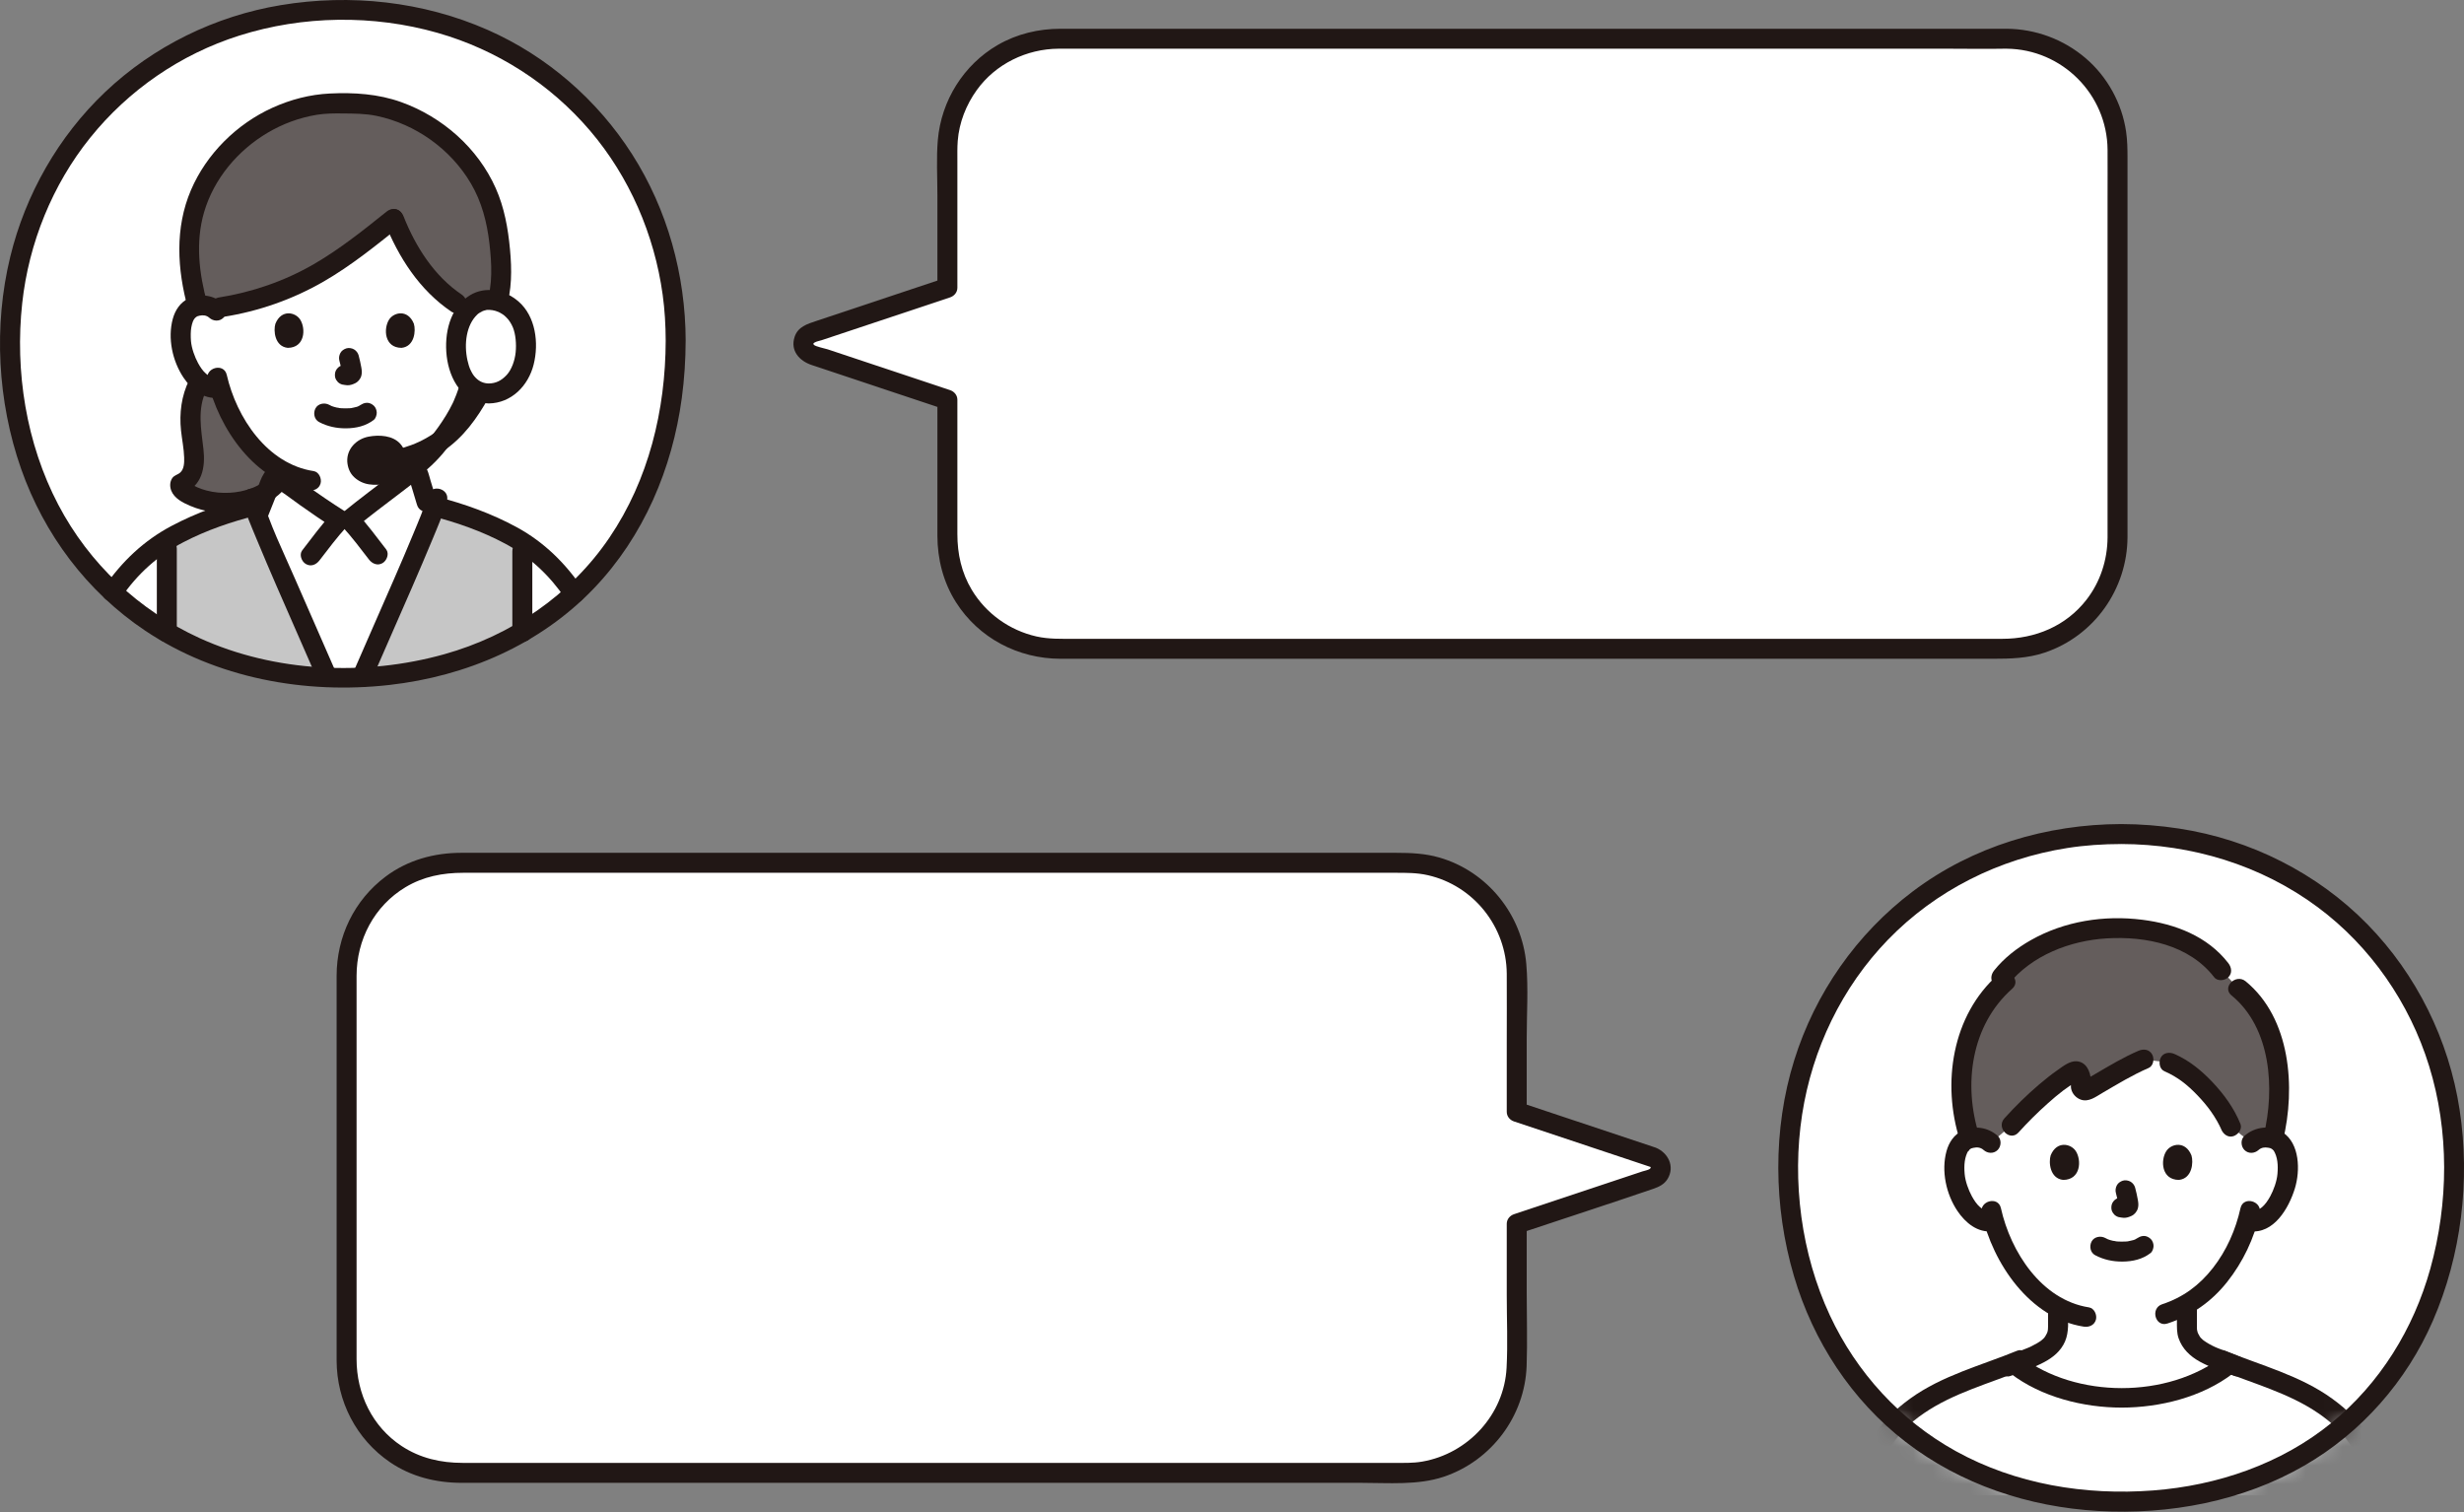 <svg width="132" height="81" viewBox="0 0 132 81" fill="none" xmlns="http://www.w3.org/2000/svg">
<rect x="0" y="0" width="132" height="81" fill="#808080" stroke="none"/>
<path d="M36.196 18.25C36.196 25.241 33.144 30.851 27.98 33.865C25.55 35.284 22.655 36.129 19.39 36.273C19.055 36.289 18.714 36.296 18.37 36.296C18.087 36.296 17.807 36.291 17.529 36.278C14.313 36.155 11.402 35.312 8.935 33.877C3.77 30.877 0.545 25.284 0.545 18.25C0.545 8.697 7.83 0.533 18.37 0.533C28.91 0.533 36.196 8.631 36.196 18.25Z" fill="white"/>
<path d="M16.678 26.832C15.973 26.338 15.377 25.89 14.928 25.551C14.928 25.551 14.908 25.537 14.873 25.51C14.89 25.379 14.904 25.248 14.915 25.112C14.35 24.761 13.825 24.28 13.322 23.677C12.498 22.692 12.03 21.631 11.771 20.751C11.418 20.843 11.036 20.712 10.783 20.504C10.212 20.037 9.975 19.385 9.83 18.958C9.625 18.357 9.613 17.384 9.917 16.856C10.019 16.679 10.256 16.378 10.813 16.359C11.008 16.352 11.229 16.397 11.422 16.514C15.902 15.936 18.456 13.82 21.095 11.707C21.363 12.405 21.893 13.388 22.167 13.846C22.69 14.723 24.197 16.374 25.33 16.652C25.551 16.432 25.854 16.349 26.113 16.359C26.67 16.378 26.907 16.679 27.009 16.856C27.313 17.384 27.3 18.357 27.096 18.958C26.951 19.385 26.714 20.037 26.143 20.504C25.908 20.697 25.561 20.824 25.23 20.768L25.142 20.753C25.037 21.1 24.907 21.441 24.828 21.606C24.606 22.208 23.423 24.256 21.9 25.188C21.905 25.249 21.912 25.31 21.922 25.37C21.203 25.934 19.623 27.109 18.729 27.841H18.189C17.646 27.498 17.139 27.155 16.677 26.832H16.678Z" fill="white"/>
<path d="M29.766 30.539C29.628 30.386 29.486 30.236 29.34 30.089C27.795 28.532 24.857 27.491 22.894 27.034C22.67 26.261 22.531 25.835 22.398 25.394C22.351 25.239 22.164 25.179 22.037 25.28C21.387 25.798 19.674 27.068 18.728 27.842H18.189C16.816 26.975 15.67 26.112 14.926 25.553C14.804 25.461 14.63 25.513 14.575 25.656C14.477 25.91 14.228 26.538 14.046 26.991C12.086 27.42 9 28.478 7.401 30.089C6.889 30.606 6.429 31.155 6.035 31.735C6.914 32.549 7.885 33.267 8.935 33.877C11.402 35.312 14.313 36.155 17.529 36.278C17.807 36.291 18.087 36.296 18.37 36.296C18.714 36.296 19.055 36.289 19.39 36.273C22.655 36.128 25.55 35.283 27.98 33.865C28.989 33.276 29.917 32.588 30.757 31.809C30.462 31.369 30.13 30.945 29.766 30.54V30.539Z" fill="white"/>
<path d="M11.588 16.643C11.367 16.429 11.068 16.349 10.812 16.358C10.73 16.361 10.655 16.37 10.586 16.384C10.47 15.968 10.286 15.179 10.286 15.179C10.103 14.405 10.079 12.75 10.279 11.78C11.011 8.186 14.628 5.334 18.417 5.544C19.562 5.48 20.69 5.698 21.729 6.13C23.572 6.895 25.133 8.342 25.984 10.108C26.125 10.4 26.247 10.698 26.348 11.005C26.386 11.122 26.422 11.24 26.454 11.36C26.491 11.498 26.526 11.639 26.553 11.78C26.783 12.888 27.065 15.065 26.565 16.455C26.445 16.402 26.296 16.365 26.112 16.358C25.856 16.349 25.557 16.429 25.335 16.642L24.46 16.239C23.524 15.62 22.562 14.51 22.165 13.845C21.892 13.387 21.361 12.403 21.094 11.706C18.537 13.754 16.06 15.804 11.834 16.455L11.588 16.642L11.588 16.643Z" fill="#645D5C"/>
<path d="M11.101 16.243C10.665 14.657 10.463 12.98 10.932 11.371C11.455 9.577 12.743 8.052 14.342 7.109C15.152 6.63 16.039 6.303 16.968 6.15C17.433 6.073 17.895 6.073 18.363 6.078C18.976 6.085 19.565 6.081 20.17 6.207C22.263 6.644 24.144 7.986 25.228 9.83C25.809 10.817 26.088 11.909 26.219 13.038C26.344 14.116 26.407 15.274 26.049 16.315C25.825 16.967 26.858 17.247 27.081 16.599C27.433 15.571 27.422 14.425 27.321 13.355C27.216 12.231 27.019 11.12 26.558 10.084C25.601 7.93 23.699 6.262 21.493 5.47C20.267 5.03 18.96 4.946 17.669 5.009C16.601 5.061 15.567 5.332 14.595 5.772C12.681 6.64 11.061 8.243 10.231 10.18C9.359 12.215 9.494 14.436 10.069 16.528C10.251 17.191 11.283 16.909 11.1 16.243H11.101Z" fill="#211715"/>
<path d="M24.731 15.778C23.257 14.788 22.257 13.199 21.623 11.598C21.517 11.33 21.265 11.142 20.965 11.225C20.71 11.295 20.485 11.612 20.592 11.883C21.342 13.776 22.474 15.548 24.191 16.702C24.431 16.863 24.783 16.748 24.923 16.51C25.077 16.247 24.971 15.94 24.731 15.778Z" fill="#211715"/>
<path d="M20.7 11.344C19.451 12.344 18.2 13.347 16.812 14.15C15.225 15.068 13.504 15.655 11.694 15.941C11.406 15.986 11.253 16.342 11.321 16.599C11.401 16.904 11.695 17.017 11.978 16.972C13.874 16.672 15.69 16.034 17.352 15.073C18.818 14.225 20.137 13.156 21.456 12.1C21.683 11.918 21.642 11.534 21.456 11.344C21.236 11.118 20.924 11.164 20.699 11.344L20.7 11.344Z" fill="#211715"/>
<path d="M10.215 22.06C10.221 21.972 10.229 21.888 10.24 21.806C10.314 21.246 10.478 20.81 10.703 20.436C10.951 20.682 11.377 20.854 11.769 20.753C12.027 21.632 12.496 22.693 13.32 23.679C13.891 24.363 14.489 24.89 15.143 25.247C15.058 25.719 14.615 26.18 13.979 26.501C13.62 26.683 13.199 26.819 12.747 26.888C11.673 27.051 10.657 26.812 9.998 26.407C9.885 26.339 9.766 26.255 9.694 26.142C9.669 26.101 9.648 26.056 9.647 26.009C9.645 25.989 9.651 25.913 9.674 25.905C10.266 25.706 10.427 25.094 10.399 24.474C10.368 23.851 10.21 23.213 10.2 22.59C10.197 22.402 10.203 22.226 10.215 22.06Z" fill="#645D5C"/>
<path d="M10.134 20.359C9.719 21.195 9.601 22.134 9.697 23.058C9.748 23.544 9.852 24.027 9.866 24.516C9.874 24.777 9.867 25.132 9.65 25.318C9.505 25.442 9.324 25.454 9.214 25.633C9.093 25.831 9.093 26.071 9.174 26.282C9.335 26.697 9.793 26.928 10.179 27.093C11.016 27.453 11.935 27.54 12.833 27.41C13.828 27.266 14.825 26.803 15.416 25.967C15.582 25.73 15.458 25.372 15.224 25.235C14.956 25.078 14.659 25.19 14.492 25.427C14.029 26.084 13.054 26.36 12.293 26.397C11.878 26.418 11.467 26.383 11.066 26.276C10.898 26.231 10.731 26.177 10.573 26.106C10.481 26.064 10.392 26.016 10.305 25.965C10.264 25.941 10.224 25.916 10.184 25.889C10.113 25.808 10.115 25.828 10.187 25.95L10.114 26.22L10.137 26.172L9.818 26.418C10.827 26.031 11.011 25.035 10.899 24.06C10.777 22.997 10.558 21.905 11.057 20.898C11.362 20.283 10.44 19.741 10.134 20.358L10.134 20.359Z" fill="#211715"/>
<path d="M17.529 36.277C14.313 36.154 11.403 35.311 8.936 33.876V28.926C10.401 28.054 12.217 27.434 13.617 27.09C14.223 28.831 16.438 33.751 17.529 36.277Z" fill="#C6C6C6"/>
<path d="M27.982 29.033C27.981 30.735 27.981 32.475 27.981 33.863C25.551 35.282 22.656 36.127 19.391 36.272C20.474 33.764 22.662 28.901 23.285 27.129C24.719 27.496 26.542 28.138 27.982 29.033Z" fill="#C6C6C6"/>
<path d="M17.093 22.608C17.543 22.845 18.026 22.948 18.535 22.945C19.076 22.941 19.597 22.824 20.027 22.49C20.127 22.411 20.183 22.232 20.183 22.111C20.183 21.98 20.125 21.823 20.027 21.733C19.925 21.64 19.791 21.57 19.649 21.577C19.497 21.583 19.389 21.641 19.27 21.733C19.457 21.588 19.279 21.72 19.221 21.751C19.176 21.774 19.061 21.811 19.234 21.75C19.196 21.764 19.158 21.779 19.119 21.792C19.014 21.826 18.904 21.837 18.797 21.865C18.849 21.851 18.9 21.853 18.816 21.861C18.784 21.864 18.752 21.867 18.721 21.869C18.645 21.874 18.569 21.876 18.492 21.875C18.424 21.875 18.355 21.873 18.287 21.868C18.256 21.866 18.224 21.863 18.193 21.86C18.175 21.858 18.158 21.857 18.14 21.854C18.097 21.849 18.116 21.852 18.197 21.862C18.157 21.842 18.087 21.843 18.043 21.833C17.993 21.822 17.944 21.81 17.896 21.795C17.854 21.783 17.813 21.768 17.771 21.753C17.656 21.714 17.89 21.809 17.786 21.761C17.734 21.736 17.683 21.711 17.633 21.684C17.386 21.554 17.04 21.613 16.901 21.876C16.77 22.123 16.829 22.468 17.093 22.608L17.093 22.608Z" fill="#211715"/>
<path d="M18.181 19.32C18.24 19.544 18.296 19.772 18.33 20.001L18.311 19.859C18.315 19.89 18.317 19.921 18.314 19.953L18.332 19.811C18.33 19.826 18.327 19.839 18.322 19.853L18.376 19.725C18.371 19.735 18.367 19.744 18.361 19.753L18.445 19.645C18.437 19.653 18.431 19.66 18.422 19.666L18.53 19.583C18.513 19.594 18.495 19.603 18.476 19.612L18.604 19.558C18.574 19.57 18.545 19.579 18.513 19.584L18.655 19.565C18.627 19.569 18.599 19.569 18.57 19.565L18.712 19.584C18.68 19.58 18.649 19.572 18.616 19.568C18.546 19.545 18.474 19.542 18.403 19.558C18.332 19.561 18.266 19.582 18.204 19.622C18.094 19.686 17.988 19.814 17.959 19.941C17.928 20.078 17.934 20.232 18.012 20.353L18.096 20.462C18.163 20.528 18.241 20.573 18.332 20.599C18.422 20.611 18.509 20.634 18.6 20.637C18.749 20.644 18.884 20.597 19.016 20.535C19.183 20.458 19.316 20.297 19.36 20.117C19.398 19.963 19.383 19.843 19.357 19.688C19.319 19.469 19.269 19.251 19.212 19.035C19.178 18.906 19.081 18.783 18.966 18.716C18.852 18.649 18.683 18.62 18.554 18.662C18.425 18.704 18.3 18.784 18.235 18.908C18.167 19.036 18.144 19.177 18.181 19.32Z" fill="#211715"/>
<path d="M14.754 17.341C14.64 17.71 14.715 18.561 15.415 18.634C16.342 18.628 16.391 17.6 16.079 17.116C15.824 16.72 15.073 16.555 14.754 17.341Z" fill="#211715"/>
<path d="M22.171 17.341C22.285 17.711 22.211 18.562 21.51 18.634C20.584 18.629 20.535 17.6 20.846 17.116C21.102 16.72 21.852 16.555 22.171 17.341Z" fill="#211715"/>
<path d="M24.756 20.107C24.681 20.463 24.571 20.811 24.442 21.151C24.391 21.286 24.375 21.31 24.303 21.488C24.251 21.618 24.35 21.404 24.3 21.495C24.283 21.526 24.27 21.559 24.256 21.59C24.042 22.036 23.776 22.459 23.491 22.863C22.834 23.794 21.913 24.818 20.779 25.084C20.109 25.242 20.393 26.273 21.063 26.116C22.459 25.788 23.532 24.624 24.34 23.507C24.651 23.078 24.94 22.625 25.171 22.147C25.222 22.041 25.268 21.932 25.314 21.823C25.369 21.69 25.266 21.927 25.328 21.791C25.367 21.705 25.402 21.616 25.438 21.528C25.583 21.16 25.706 20.78 25.787 20.392C25.845 20.109 25.704 19.814 25.413 19.734C25.148 19.661 24.814 19.824 24.755 20.108L24.756 20.107Z" fill="#211715"/>
<path d="M11.117 20.366C11.714 22.985 13.688 25.84 16.517 26.266C16.802 26.309 17.092 26.195 17.175 25.893C17.244 25.64 17.089 25.278 16.802 25.235C14.318 24.86 12.671 22.374 12.148 20.082C11.995 19.411 10.964 19.695 11.117 20.366Z" fill="#211715"/>
<path d="M25.715 17.022C25.863 16.89 26.043 16.872 26.213 16.905C26.353 16.931 26.34 16.926 26.462 17.011C26.39 16.962 26.459 17.014 26.486 17.042C26.515 17.071 26.568 17.166 26.497 17.049C26.701 17.388 26.737 17.805 26.696 18.275C26.663 18.656 26.495 19.121 26.318 19.447C26.09 19.868 25.753 20.302 25.23 20.234C24.943 20.197 24.695 20.506 24.695 20.769C24.695 21.089 24.942 21.266 25.23 21.303C26.514 21.47 27.308 20.089 27.629 19.049C27.919 18.111 27.896 16.672 26.982 16.074C26.354 15.664 25.503 15.78 24.959 16.266C24.743 16.458 24.762 16.826 24.959 17.022C25.173 17.236 25.498 17.215 25.715 17.022Z" fill="#211715"/>
<path d="M11.969 16.265C11.454 15.806 10.732 15.7 10.104 15.989C9.658 16.193 9.383 16.617 9.257 17.078C8.973 18.122 9.237 19.343 9.835 20.234C10.249 20.849 10.905 21.406 11.697 21.303C11.984 21.266 12.232 21.084 12.232 20.768C12.232 20.508 11.986 20.196 11.697 20.234C11.174 20.302 10.838 19.868 10.609 19.447C10.431 19.118 10.264 18.658 10.231 18.275C10.211 18.035 10.213 17.729 10.248 17.542C10.269 17.426 10.297 17.306 10.342 17.197C10.311 17.272 10.376 17.134 10.38 17.127C10.396 17.1 10.414 17.075 10.43 17.049C10.363 17.161 10.412 17.073 10.441 17.042C10.455 17.026 10.555 16.948 10.465 17.011C10.582 16.929 10.566 16.938 10.683 16.911C10.868 16.869 11.058 16.884 11.213 17.022C11.428 17.214 11.756 17.234 11.969 17.022C12.164 16.826 12.185 16.459 11.969 16.265Z" fill="#211715"/>
<path d="M19.137 24.737C19.102 24.236 19.484 23.9 20.162 23.877C20.844 23.852 21.19 24.125 21.211 24.518C21.232 24.915 20.915 25.395 20.232 25.44C19.616 25.48 19.166 25.187 19.137 24.737Z" fill="#211715"/>
<path d="M25.259 20.748C24.735 21.692 24.122 22.626 23.209 23.237C22.195 23.917 21.108 24.196 19.899 24.242C19.213 24.268 19.209 25.338 19.899 25.312C21.288 25.259 22.582 24.943 23.749 24.161C24.82 23.443 25.565 22.401 26.183 21.287C26.517 20.685 25.594 20.145 25.26 20.747L25.259 20.748Z" fill="#211715"/>
<path d="M19.673 24.736C19.67 24.696 19.672 24.657 19.672 24.616C19.674 24.521 19.643 24.76 19.665 24.668C19.669 24.653 19.671 24.639 19.675 24.624C19.68 24.603 19.688 24.582 19.694 24.561C19.708 24.519 19.739 24.51 19.665 24.629C19.688 24.593 19.71 24.554 19.732 24.518C19.645 24.66 19.689 24.572 19.736 24.528C19.829 24.441 19.627 24.598 19.737 24.526C19.771 24.504 19.807 24.486 19.843 24.467C19.881 24.447 19.917 24.454 19.786 24.49C19.811 24.483 19.836 24.471 19.861 24.463C19.906 24.449 19.951 24.437 19.997 24.427C20.024 24.422 20.058 24.421 20.084 24.411C20.076 24.414 19.944 24.425 20.034 24.419C20.156 24.41 20.277 24.405 20.4 24.414C20.418 24.416 20.443 24.422 20.462 24.42C20.328 24.43 20.378 24.407 20.436 24.419C20.48 24.427 20.524 24.438 20.567 24.451C20.584 24.457 20.599 24.462 20.616 24.468C20.71 24.497 20.493 24.406 20.577 24.451C20.614 24.471 20.648 24.494 20.684 24.514C20.738 24.544 20.577 24.414 20.634 24.476C20.643 24.486 20.655 24.494 20.664 24.504C20.678 24.517 20.69 24.537 20.705 24.549C20.59 24.459 20.636 24.449 20.656 24.488C20.664 24.505 20.675 24.524 20.685 24.539C20.71 24.576 20.681 24.616 20.655 24.464C20.661 24.498 20.676 24.545 20.687 24.578C20.642 24.444 20.675 24.451 20.676 24.507C20.677 24.524 20.678 24.54 20.678 24.557C20.678 24.57 20.677 24.583 20.677 24.596C20.677 24.661 20.637 24.662 20.687 24.535C20.675 24.566 20.673 24.604 20.663 24.635C20.659 24.649 20.654 24.662 20.65 24.675C20.623 24.76 20.719 24.542 20.666 24.637C20.649 24.666 20.634 24.695 20.616 24.723C20.589 24.765 20.539 24.798 20.646 24.689C20.636 24.7 20.627 24.713 20.616 24.724C20.59 24.754 20.56 24.78 20.531 24.807C20.461 24.873 20.644 24.732 20.561 24.784C20.539 24.797 20.518 24.812 20.496 24.825C20.451 24.851 20.317 24.89 20.479 24.841C20.433 24.855 20.388 24.873 20.342 24.885C20.322 24.89 20.302 24.895 20.283 24.899C20.236 24.908 20.152 24.9 20.3 24.899C20.24 24.899 20.18 24.909 20.12 24.909C20.065 24.909 20.006 24.896 19.951 24.899C20.086 24.891 20.034 24.912 19.977 24.901C19.949 24.895 19.922 24.889 19.894 24.881C19.872 24.875 19.851 24.869 19.829 24.861C19.816 24.857 19.803 24.853 19.791 24.848C19.739 24.828 19.758 24.836 19.846 24.872C19.809 24.846 19.764 24.827 19.725 24.804C19.682 24.779 19.671 24.737 19.765 24.837C19.75 24.82 19.73 24.806 19.713 24.79C19.71 24.786 19.665 24.741 19.666 24.738C19.668 24.736 19.757 24.87 19.697 24.773C19.687 24.757 19.679 24.738 19.669 24.723C19.648 24.693 19.72 24.868 19.684 24.756C19.679 24.741 19.675 24.727 19.672 24.712C19.64 24.583 19.68 24.829 19.673 24.737C19.651 24.459 19.443 24.189 19.138 24.203C18.868 24.215 18.579 24.439 18.604 24.737C18.629 25.05 18.74 25.344 18.974 25.562C19.19 25.765 19.471 25.9 19.764 25.944C20.433 26.046 21.108 25.869 21.515 25.301C21.84 24.846 21.82 24.208 21.454 23.786C21.048 23.316 20.305 23.283 19.741 23.391C19.092 23.516 18.565 24.051 18.604 24.737C18.619 25.016 18.838 25.285 19.138 25.272C19.414 25.26 19.69 25.037 19.673 24.737L19.673 24.736Z" fill="#211715"/>
<path d="M26.186 21.076C25.189 21.076 24.434 20.151 24.434 18.514C24.434 16.878 25.346 16.062 26.186 16.062C27.04 16.062 28.176 16.736 28.176 18.514C28.176 20.061 27.297 21.076 26.186 21.076Z" fill="white"/>
<path d="M26.185 20.542C25.923 20.538 25.686 20.445 25.486 20.239C25.368 20.117 25.314 20.034 25.219 19.843C25.142 19.689 25.085 19.497 25.041 19.295C24.852 18.431 24.973 17.406 25.58 16.838C25.596 16.823 25.685 16.756 25.614 16.808C25.641 16.788 25.669 16.769 25.698 16.752C25.727 16.733 25.929 16.635 25.831 16.674C25.904 16.645 25.98 16.625 26.056 16.607C26.199 16.573 25.949 16.608 26.095 16.601C26.139 16.599 26.182 16.598 26.225 16.599C26.262 16.6 26.466 16.633 26.331 16.604C26.403 16.619 26.473 16.632 26.544 16.653C26.578 16.663 26.775 16.742 26.671 16.694C26.75 16.731 26.827 16.772 26.9 16.819C26.934 16.841 26.968 16.863 27.001 16.887C26.929 16.835 26.997 16.886 27.01 16.896C27.075 16.952 27.137 17.012 27.194 17.076C27.279 17.17 27.399 17.35 27.476 17.537C27.626 17.904 27.669 18.431 27.625 18.871C27.581 19.31 27.411 19.799 27.141 20.089C26.853 20.398 26.558 20.536 26.185 20.542C25.497 20.553 25.495 21.623 26.185 21.612C27.402 21.592 28.304 20.663 28.589 19.524C28.874 18.385 28.703 16.943 27.766 16.14C27.054 15.53 26.012 15.31 25.179 15.815C24.087 16.477 23.792 17.89 23.93 19.076C24.076 20.324 24.787 21.589 26.185 21.612C26.873 21.623 26.873 20.553 26.185 20.542L26.185 20.542Z" fill="#211715"/>
<path d="M9.472 33.877V29.393C9.472 28.705 8.402 28.704 8.402 29.393V33.877C8.402 34.565 9.472 34.566 9.472 33.877Z" fill="#211715"/>
<path d="M28.517 33.865V29.524C28.517 28.836 27.447 28.835 27.447 29.524V33.865C27.447 34.553 28.517 34.554 28.517 33.865Z" fill="#211715"/>
<path d="M6.498 32.004C7.376 30.73 8.456 29.756 9.827 29.044C11.068 28.4 12.405 27.943 13.76 27.606C14.428 27.44 14.145 26.408 13.476 26.575C11.997 26.942 10.534 27.459 9.186 28.174C7.696 28.964 6.53 30.078 5.575 31.464C5.183 32.032 6.11 32.567 6.498 32.004Z" fill="#211715"/>
<path d="M23.143 27.646C24.494 27.995 25.826 28.461 27.058 29.12C28.396 29.835 29.444 30.824 30.297 32.08C30.681 32.646 31.608 32.111 31.22 31.54C30.29 30.171 29.154 29.047 27.698 28.25C26.361 27.519 24.901 26.996 23.428 26.615C22.761 26.443 22.477 27.474 23.143 27.646Z" fill="#211715"/>
<path d="M19.854 36.541C20.588 34.842 21.343 33.151 22.078 31.453C22.447 30.602 22.813 29.749 23.168 28.892C23.446 28.219 23.747 27.537 23.942 26.834C24.125 26.17 23.094 25.886 22.91 26.55C22.72 27.239 22.425 27.907 22.153 28.567C21.816 29.385 21.465 30.198 21.113 31.01C20.39 32.676 19.651 34.334 18.93 36.002C18.815 36.269 18.854 36.572 19.122 36.733C19.347 36.868 19.74 36.806 19.854 36.541Z" fill="#211715"/>
<path d="M17.992 36.006C17.265 34.326 16.52 32.654 15.791 30.974C15.166 29.532 14.432 28.067 14.008 26.549C13.824 25.887 12.792 26.169 12.977 26.834C13.171 27.528 13.466 28.199 13.741 28.864C14.094 29.719 14.459 30.568 14.826 31.417C15.568 33.129 16.328 34.833 17.069 36.546C17.184 36.813 17.571 36.868 17.8 36.738C18.076 36.581 18.106 36.27 17.992 36.006L17.992 36.006Z" fill="#211715"/>
<path d="M20.689 29.431C20.177 28.764 19.672 28.086 19.106 27.465V28.221C19.882 27.588 20.655 27.011 21.457 26.399C21.633 26.265 21.809 26.13 21.985 25.995C22.079 25.922 22.174 25.849 22.268 25.776C22.297 25.752 22.335 25.731 22.36 25.703C22.42 25.66 22.394 25.667 22.282 25.723C22.152 25.808 22.03 25.773 21.916 25.617C21.895 25.578 21.892 25.576 21.905 25.612C21.912 25.636 21.92 25.661 21.928 25.686C21.943 25.736 21.959 25.786 21.974 25.837C22.007 25.943 22.04 26.049 22.073 26.156C22.163 26.448 22.251 26.741 22.337 27.035C22.531 27.694 23.563 27.413 23.369 26.75C23.272 26.42 23.172 26.09 23.07 25.761C22.985 25.486 22.93 25.143 22.726 24.928C22.411 24.597 21.959 24.668 21.632 24.924C21.558 24.982 21.484 25.041 21.41 25.099C21.362 25.135 21.362 25.136 21.407 25.1C21.381 25.12 21.355 25.14 21.329 25.16C21.281 25.198 21.233 25.234 21.185 25.271C20.236 25.997 19.275 26.709 18.35 27.465C18.118 27.653 18.171 28.025 18.35 28.221C18.854 28.776 19.309 29.376 19.765 29.971C19.941 30.2 20.225 30.321 20.497 30.163C20.722 30.031 20.865 29.661 20.689 29.431Z" fill="#211715"/>
<path d="M17.114 30.02C17.583 29.41 18.049 28.79 18.567 28.22C18.804 27.96 18.76 27.571 18.459 27.38C17.756 26.934 17.068 26.465 16.393 25.977C16.136 25.79 15.88 25.602 15.625 25.412C15.328 25.19 15.04 24.901 14.635 24.991C14.065 25.118 13.915 25.886 13.725 26.364C13.592 26.698 13.46 27.032 13.326 27.365C13.219 27.633 13.443 27.952 13.7 28.023C14.005 28.107 14.25 27.918 14.357 27.649C14.466 27.378 14.575 27.106 14.683 26.834C14.767 26.623 14.851 26.412 14.934 26.2C14.969 26.113 15.003 26.026 15.037 25.938C15.05 25.907 15.072 25.869 15.078 25.835C15.11 25.754 15.068 25.809 14.949 25.998C14.661 25.951 14.576 25.967 14.697 26.044C14.875 26.223 15.122 26.363 15.325 26.514C15.576 26.699 15.828 26.883 16.082 27.064C16.684 27.494 17.295 27.908 17.92 28.304L17.812 27.464C17.232 28.101 16.715 28.798 16.191 29.48C16.015 29.71 16.155 30.079 16.383 30.212C16.658 30.373 16.938 30.25 17.114 30.02L17.114 30.02Z" fill="#211715"/>
<path d="M35.662 18.249C35.653 21.97 34.753 25.695 32.648 28.8C30.557 31.885 27.372 34.047 23.797 35.047C19.557 36.233 14.724 36.019 10.695 34.183C7.444 32.702 4.78 30.199 3.121 27.034C1.405 23.76 0.79 19.893 1.191 16.232C1.541 13.029 2.806 9.894 4.829 7.381C6.891 4.818 9.676 2.903 12.812 1.909C16.228 0.826 19.993 0.778 23.439 1.759C26.61 2.663 29.462 4.485 31.603 6.993C33.715 9.466 35.054 12.564 35.499 15.78C35.612 16.597 35.66 17.424 35.662 18.249C35.664 18.937 36.734 18.938 36.732 18.249C36.723 14.735 35.76 11.233 33.864 8.265C32.002 5.349 29.296 2.997 26.127 1.602C22.66 0.075 18.775 -0.344 15.046 0.275C11.53 0.857 8.216 2.479 5.629 4.934C3.131 7.306 1.362 10.413 0.549 13.756C-0.352 17.459 -0.133 21.508 1.127 25.103C2.361 28.625 4.66 31.694 7.768 33.777C11.582 36.332 16.34 37.202 20.861 36.692C24.98 36.227 28.932 34.535 31.821 31.513C34.475 28.738 36.017 25.103 36.525 21.323C36.662 20.303 36.729 19.277 36.731 18.248C36.733 17.56 35.663 17.559 35.661 18.248L35.662 18.249Z" fill="#211715"/>
<path d="M113.633 44.678C103.094 44.678 95.809 52.841 95.809 62.393C95.809 73.08 103.25 80.441 113.634 80.441C124.418 80.441 131.459 73.012 131.459 62.393C131.459 52.776 124.136 44.678 113.633 44.678Z" fill="white"/>
<mask id="mask0_2520_106525" style="mask-type:luminance" maskUnits="userSpaceOnUse" x="95" y="44" width="37" height="37">
<path d="M113.633 44.678C103.094 44.678 95.809 52.841 95.809 62.393C95.809 73.08 103.25 80.441 113.634 80.441C124.418 80.441 131.459 73.012 131.459 62.393C131.459 52.776 124.136 44.678 113.633 44.678Z" fill="white"/>
</mask>
<g mask="url(#mask0_2520_106525)">
<path d="M99.67 80.103C99.904 79.113 100.444 77.804 100.995 76.955C101.449 76.253 102.326 75.537 103.026 75.092C104.537 74.134 106.303 73.621 107.854 73.012C109.074 74.033 111.322 74.86 113.666 74.867C115.996 74.86 118.231 74.043 119.456 73.03C120.996 73.63 122.744 74.143 124.24 75.092C124.94 75.537 125.817 76.253 126.272 76.954C126.822 77.804 127.363 79.112 127.597 80.103H99.671L99.67 80.103Z" fill="white"/>
<path d="M120.617 61.225C120.843 61.008 121.147 60.927 121.407 60.936C121.973 60.956 122.214 61.263 122.318 61.442C122.627 61.979 122.614 62.968 122.406 63.58C122.259 64.013 122.018 64.676 121.437 65.151C121.174 65.367 120.774 65.502 120.407 65.397C120.148 66.3 119.676 67.394 118.84 68.41C118.289 69.081 117.76 69.538 117.157 69.877C117.157 70.529 117.157 70.961 117.157 70.961C117.157 71.152 117.157 71.361 117.228 71.547C117.323 71.793 117.451 72.005 117.656 72.171C118.091 72.521 118.538 72.688 119.089 72.895L119.448 73.037C118.222 74.047 115.991 74.861 113.666 74.868C111.356 74.861 109.139 74.058 107.908 73.057C108.107 72.979 108.32 72.895 108.32 72.895C108.871 72.688 109.318 72.52 109.753 72.17C109.958 72.004 110.086 71.792 110.181 71.547C110.252 71.361 110.252 71.152 110.252 70.96C110.252 70.96 110.252 70.614 110.251 70.04C109.577 69.671 108.964 69.123 108.378 68.41C107.545 67.397 107.073 66.307 106.813 65.406C106.457 65.493 106.074 65.36 105.819 65.151C105.238 64.676 104.997 64.013 104.85 63.58C104.642 62.968 104.629 61.979 104.938 61.442C105.042 61.262 105.283 60.956 105.849 60.936C106.109 60.927 106.413 61.008 106.639 61.225C106.639 61.225 104.551 54.781 113.32 54.781C122.088 54.781 120.617 61.225 120.617 61.225V61.225Z" fill="white"/>
<path d="M121.662 55.6C121.316 54.542 120.749 53.607 119.924 52.947L118.995 51.973C117.942 50.583 116.228 49.83 113.78 49.723C110.597 49.615 108.246 51.04 107.206 52.367L107.419 52.587C105.259 54.461 104.473 57.814 105.521 60.987C105.616 60.959 105.724 60.941 105.849 60.937C106.109 60.928 106.413 61.009 106.639 61.226L107.756 60.288C108.594 59.354 110.074 57.946 111.112 57.401C111.234 57.338 111.39 57.424 111.439 57.627C111.487 57.824 111.487 57.973 111.472 58.115C111.448 58.329 111.656 58.485 111.833 58.387C112.574 57.975 113.895 57.147 114.832 56.752L116.22 56.922C116.667 57.117 117.007 57.304 117.499 57.727C118.342 58.452 119.15 59.447 119.508 60.348L120.616 61.226C120.842 61.009 121.146 60.928 121.406 60.937C121.549 60.942 121.671 60.965 121.775 61C122.204 59.303 122.216 57.294 121.662 55.601L121.662 55.6Z" fill="#645D5C"/>
<path d="M107.711 73.577C109.357 74.84 111.618 75.404 113.665 75.403C115.712 75.401 117.972 74.841 119.619 73.577C119.85 73.4 119.967 73.119 119.811 72.846C119.682 72.619 119.308 72.478 119.079 72.654C116.116 74.927 111.215 74.927 108.251 72.654C108.02 72.477 107.655 72.62 107.519 72.846C107.355 73.119 107.483 73.402 107.711 73.577Z" fill="#211715"/>
<path d="M116.621 70.063V70.785C116.621 71.086 116.61 71.401 116.711 71.689C116.909 72.257 117.324 72.651 117.841 72.938C118.423 73.259 119.08 73.464 119.698 73.708C119.958 73.81 120.296 73.595 120.355 73.334C120.425 73.026 120.261 72.787 119.982 72.676L119.375 72.437C119.276 72.398 119.177 72.36 119.077 72.322C118.965 72.279 118.852 72.236 118.741 72.19C118.838 72.23 118.683 72.164 118.664 72.156C118.613 72.132 118.561 72.107 118.51 72.082C118.409 72.031 118.309 71.975 118.213 71.914C118.171 71.888 118.129 71.86 118.089 71.831C118.061 71.812 118.034 71.792 118.007 71.772C118.046 71.802 118.042 71.798 117.996 71.76C117.96 71.727 117.927 71.694 117.893 71.659C117.854 71.612 117.852 71.611 117.888 71.657C117.87 71.631 117.853 71.605 117.836 71.578C117.811 71.538 117.788 71.496 117.767 71.454C117.753 71.425 117.739 71.397 117.726 71.367C117.749 71.421 117.749 71.417 117.725 71.353C117.725 71.35 117.689 71.185 117.703 71.282C117.692 71.211 117.693 71.137 117.692 71.066C117.69 70.935 117.692 70.805 117.692 70.675V70.063C117.692 69.783 117.446 69.515 117.157 69.528C116.868 69.541 116.622 69.763 116.622 70.063L116.621 70.063Z" fill="#211715"/>
<path d="M109.718 70.224V70.877C109.718 71.003 109.719 71.129 109.709 71.255C109.716 71.16 109.704 71.278 109.696 71.309C109.688 71.341 109.677 71.373 109.666 71.404C109.691 71.348 109.691 71.347 109.666 71.403C109.62 71.496 109.572 71.588 109.509 71.672C109.582 71.576 109.489 71.688 109.477 71.699C109.464 71.713 109.326 71.83 109.404 71.769C109.229 71.906 109.032 72.017 108.832 72.114C108.782 72.138 108.731 72.159 108.681 72.183C108.646 72.198 108.652 72.197 108.698 72.177C108.668 72.189 108.638 72.202 108.608 72.214C108.499 72.258 108.388 72.3 108.278 72.342C108.192 72.374 108.107 72.407 108.023 72.44L107.424 72.676C107.165 72.778 106.955 73.039 107.051 73.334C107.132 73.585 107.43 73.817 107.709 73.707C108.304 73.473 108.931 73.272 109.498 72.974C109.982 72.719 110.405 72.371 110.626 71.86C110.846 71.348 110.787 70.772 110.787 70.225C110.787 69.945 110.541 69.677 110.252 69.69C109.963 69.703 109.717 69.925 109.717 70.225L109.718 70.224Z" fill="#211715"/>
<path d="M107.584 52.743C108.834 51.176 110.907 50.383 112.864 50.267C114.956 50.143 117.275 50.613 118.617 52.349C118.795 52.58 119.185 52.533 119.374 52.349C119.601 52.126 119.549 51.82 119.374 51.593C118.259 50.151 116.528 49.492 114.768 49.27C112.725 49.011 110.594 49.341 108.792 50.364C108.054 50.782 107.359 51.321 106.828 51.987C106.647 52.215 106.61 52.52 106.828 52.743C107.012 52.932 107.404 52.969 107.584 52.743Z" fill="#211715"/>
<path d="M106.024 60.806C105.163 58.097 105.589 54.914 107.798 52.963C108.314 52.507 107.556 51.753 107.041 52.207C104.562 54.396 104.024 58.043 104.993 61.09C105.201 61.743 106.234 61.464 106.024 60.806Z" fill="#211715"/>
<path d="M119.547 53.323C121.67 55.062 121.874 58.33 121.27 60.817C121.108 61.486 122.139 61.771 122.301 61.101C122.988 58.271 122.718 54.544 120.303 52.567C119.775 52.135 119.013 52.887 119.546 53.324L119.547 53.323Z" fill="#211715"/>
<path d="M106.161 65.004C106.754 67.674 108.739 70.614 111.624 71.065C111.909 71.11 112.199 70.992 112.282 70.692C112.351 70.438 112.195 70.079 111.908 70.034C109.369 69.637 107.712 67.061 107.192 64.719C107.043 64.048 106.012 64.332 106.161 65.004Z" fill="#211715"/>
<path d="M120.026 64.719C119.769 65.878 119.281 66.988 118.548 67.925C117.825 68.849 116.946 69.501 115.831 69.866C115.18 70.08 115.459 71.113 116.116 70.897C117.41 70.473 118.468 69.737 119.315 68.668C120.162 67.598 120.761 66.34 121.058 65.004C121.207 64.333 120.176 64.047 120.026 64.719H120.026Z" fill="#211715"/>
<path d="M112.241 67.239C112.696 67.48 113.187 67.584 113.702 67.581C114.249 67.577 114.778 67.459 115.213 67.12C115.313 67.042 115.369 66.862 115.369 66.742C115.369 66.611 115.311 66.454 115.213 66.364C115.111 66.27 114.977 66.201 114.835 66.207C114.683 66.214 114.575 66.272 114.456 66.364C114.642 66.219 114.462 66.353 114.404 66.383C114.359 66.407 114.243 66.444 114.416 66.383C114.376 66.397 114.338 66.413 114.299 66.426C114.191 66.46 114.079 66.471 113.971 66.5C114.025 66.486 114.071 66.489 113.988 66.497C113.955 66.5 113.923 66.503 113.891 66.505C113.813 66.51 113.736 66.512 113.658 66.511C113.589 66.511 113.519 66.509 113.45 66.504C113.418 66.502 113.387 66.499 113.355 66.496C113.337 66.494 113.319 66.492 113.3 66.49C113.258 66.485 113.277 66.487 113.356 66.497C113.321 66.476 113.241 66.478 113.2 66.468C113.149 66.457 113.1 66.444 113.051 66.43C113.008 66.417 112.966 66.401 112.924 66.387C112.808 66.347 113.042 66.443 112.936 66.393C112.884 66.368 112.832 66.343 112.781 66.316C112.534 66.185 112.188 66.245 112.049 66.507C111.919 66.755 111.977 67.1 112.241 67.239L112.241 67.239Z" fill="#211715"/>
<path d="M113.351 63.903C113.41 64.131 113.468 64.363 113.502 64.596L113.483 64.454C113.487 64.486 113.489 64.518 113.486 64.55L113.505 64.407C113.502 64.422 113.499 64.436 113.494 64.451L113.548 64.323C113.544 64.333 113.539 64.341 113.533 64.35L113.616 64.242C113.609 64.251 113.602 64.258 113.594 64.264L113.702 64.181C113.684 64.192 113.666 64.201 113.647 64.21L113.775 64.156C113.745 64.169 113.714 64.178 113.682 64.183L113.825 64.164C113.796 64.168 113.767 64.168 113.738 64.164L113.88 64.183C113.848 64.179 113.816 64.171 113.783 64.166C113.712 64.144 113.64 64.141 113.569 64.157C113.498 64.16 113.432 64.181 113.37 64.221C113.26 64.285 113.154 64.413 113.125 64.54C113.094 64.677 113.1 64.831 113.179 64.952L113.262 65.06C113.329 65.127 113.407 65.172 113.498 65.198C113.588 65.21 113.676 65.233 113.768 65.237C113.918 65.243 114.054 65.196 114.187 65.134C114.355 65.056 114.487 64.895 114.532 64.715C114.57 64.559 114.555 64.438 114.529 64.283C114.491 64.059 114.439 63.839 114.382 63.62C114.348 63.49 114.251 63.367 114.136 63.3C114.021 63.233 113.853 63.205 113.724 63.246C113.594 63.288 113.47 63.368 113.404 63.492C113.337 63.62 113.313 63.761 113.351 63.904V63.903Z" fill="#211715"/>
<path d="M109.857 61.891C109.741 62.267 109.816 63.132 110.529 63.206C111.471 63.2 111.521 62.154 111.204 61.663C110.944 61.26 110.181 61.093 109.857 61.891Z" fill="#211715"/>
<path d="M117.399 61.891C117.515 62.267 117.44 63.132 116.727 63.206C115.786 63.2 115.735 62.154 116.052 61.663C116.312 61.26 117.075 61.093 117.399 61.891Z" fill="#211715"/>
<path d="M107.019 60.846C106.498 60.382 105.769 60.275 105.133 60.566C104.682 60.773 104.403 61.201 104.276 61.669C103.988 62.727 104.256 63.967 104.863 64.87C105.282 65.494 105.946 66.057 106.749 65.953C107.035 65.916 107.283 65.734 107.283 65.418C107.283 65.159 107.037 64.846 106.749 64.884C106.213 64.953 105.868 64.509 105.635 64.079C105.451 63.741 105.283 63.279 105.249 62.883C105.208 62.411 105.243 61.977 105.452 61.632C105.362 61.781 105.586 61.522 105.491 61.59C105.605 61.509 105.599 61.514 105.715 61.488C105.909 61.444 106.103 61.46 106.262 61.602C106.477 61.795 106.806 61.815 107.018 61.602C107.214 61.407 107.235 61.039 107.018 60.846L107.019 60.846Z" fill="#211715"/>
<path d="M120.994 61.603C121.146 61.467 121.33 61.448 121.509 61.481C121.647 61.507 121.646 61.505 121.765 61.59C121.694 61.539 121.766 61.597 121.792 61.623C121.82 61.651 121.875 61.748 121.804 61.632C122.014 61.978 122.048 62.41 122.007 62.883C121.974 63.277 121.804 63.743 121.622 64.079C121.388 64.509 121.043 64.954 120.507 64.884C120.22 64.847 119.973 65.156 119.973 65.419C119.973 65.739 120.22 65.916 120.507 65.954C121.809 66.123 122.613 64.721 122.938 63.668C123.231 62.718 123.21 61.259 122.284 60.654C121.649 60.238 120.788 60.355 120.238 60.847C120.022 61.039 120.042 61.407 120.238 61.603C120.452 61.818 120.778 61.796 120.994 61.603V61.603Z" fill="#211715"/>
<path d="M115.949 57.383C116.67 57.699 117.177 58.109 117.718 58.671C117.996 58.961 118.244 59.255 118.45 59.547C118.563 59.71 118.671 59.877 118.769 60.049C118.813 60.127 118.856 60.207 118.897 60.287C118.92 60.334 118.942 60.382 118.965 60.429C119.014 60.531 118.946 60.377 118.991 60.489C119.096 60.747 119.352 60.959 119.649 60.862C119.899 60.782 120.135 60.482 120.023 60.205C119.68 59.36 119.141 58.618 118.516 57.958C117.93 57.341 117.272 56.803 116.489 56.46C116.233 56.348 115.903 56.376 115.757 56.652C115.635 56.883 115.675 57.264 115.949 57.383V57.383Z" fill="#211715"/>
<path d="M108.134 60.665C108.626 60.12 109.148 59.601 109.696 59.112C109.968 58.869 110.246 58.631 110.537 58.411C110.667 58.314 110.8 58.219 110.935 58.129C111.01 58.08 111.086 58.031 111.164 57.985C111.234 57.942 111.382 57.93 111.24 57.92L110.97 57.847C110.92 57.743 110.91 57.741 110.941 57.842C110.946 57.903 110.947 57.965 110.944 58.027C110.944 58.136 110.933 58.233 110.959 58.343C111.021 58.601 111.22 58.814 111.467 58.903C111.892 59.056 112.276 58.751 112.626 58.547C113.435 58.076 114.24 57.583 115.101 57.212C115.369 57.097 115.423 56.709 115.293 56.481C115.136 56.205 114.825 56.175 114.561 56.289C113.775 56.626 113.037 57.069 112.299 57.499C112.124 57.602 111.948 57.705 111.772 57.806L111.7 57.847C111.503 57.931 111.605 58.02 112.006 58.113C112.041 58.052 112.015 57.904 112.011 57.842C111.98 57.388 111.761 56.878 111.24 56.85C110.876 56.831 110.524 57.113 110.239 57.313C109.889 57.557 109.554 57.825 109.229 58.102C108.574 58.662 107.955 59.268 107.378 59.908C106.918 60.418 107.672 61.177 108.134 60.665Z" fill="#211715"/>
<path d="M100.185 80.246C100.401 79.361 100.737 78.5 101.174 77.701C101.626 76.875 102.288 76.238 103.062 75.709C104.669 74.609 106.574 74.114 108.356 73.383C108.625 73.273 108.81 73.029 108.73 72.726C108.663 72.472 108.339 72.243 108.072 72.352C106.137 73.145 104.046 73.679 102.329 74.921C101.502 75.52 100.778 76.213 100.279 77.111C99.785 78 99.395 78.973 99.154 79.961C98.991 80.63 100.022 80.915 100.185 80.246Z" fill="#211715"/>
<path d="M128.11 79.962C127.874 78.992 127.493 78.037 127.014 77.162C126.51 76.241 125.78 75.533 124.935 74.922C123.219 73.679 121.128 73.146 119.193 72.353C118.923 72.242 118.608 72.472 118.535 72.726C118.447 73.031 118.642 73.275 118.908 73.384C120.69 74.114 122.596 74.61 124.202 75.709C124.957 76.225 125.616 76.848 126.063 77.651C126.514 78.463 126.859 79.343 127.079 80.246C127.242 80.914 128.274 80.631 128.11 79.961V79.962Z" fill="#211715"/>
</g>
<path d="M113.635 44.143C109.647 44.153 105.678 45.332 102.477 47.746C99.466 50.016 97.242 53.196 96.119 56.795C94.96 60.51 95.007 64.635 96.105 68.359C97.135 71.853 99.188 74.999 102.077 77.232C105.04 79.523 108.687 80.727 112.408 80.94C116.218 81.158 120.153 80.421 123.474 78.494C126.519 76.728 128.923 73.989 130.327 70.766C131.859 67.248 132.343 63.236 131.765 59.447C131.198 55.728 129.465 52.207 126.831 49.517C124.135 46.764 120.549 44.97 116.746 44.386C115.715 44.227 114.677 44.146 113.635 44.143C112.946 44.141 112.945 45.211 113.635 45.212C117.411 45.222 121.116 46.334 124.161 48.594C126.995 50.696 129.09 53.737 130.13 57.1C131.213 60.597 131.175 64.444 130.196 67.962C129.298 71.187 127.498 74.106 124.892 76.228C122.201 78.42 118.782 79.58 115.346 79.841C111.712 80.118 107.985 79.51 104.774 77.734C101.805 76.09 99.46 73.532 98.028 70.459C96.496 67.17 95.988 63.28 96.543 59.699C97.086 56.193 98.672 52.883 101.148 50.332C103.717 47.683 107.111 45.998 110.747 45.427C111.701 45.277 112.668 45.215 113.634 45.213C114.322 45.211 114.324 44.141 113.634 44.143L113.635 44.143Z" fill="#211715"/>
<path d="M88.559 61.995L81.252 59.559V52.16C81.252 48.879 78.592 46.219 75.31 46.219H24.508C21.227 46.219 18.566 48.879 18.566 52.16V72.957C18.566 76.239 21.227 78.899 24.508 78.899H75.31C78.592 78.899 81.252 76.239 81.252 72.957V65.558L88.559 63.122C89.1 62.942 89.1 62.175 88.559 61.995Z" fill="white"/>
<path d="M88.702 61.479C86.572 60.769 84.441 60.058 82.31 59.348L81.396 59.043L81.788 59.559V55.638C81.788 54.317 81.879 52.961 81.766 51.642C81.539 48.987 79.68 46.683 77.113 45.938C76.357 45.718 75.588 45.684 74.811 45.684H24.703C23.248 45.684 21.834 46.075 20.66 46.955C18.974 48.22 18.036 50.171 18.033 52.272C18.029 54.794 18.033 57.316 18.033 59.839V70.375C18.033 71.21 18.031 72.044 18.033 72.879C18.038 75.063 19.087 77.098 20.897 78.331C22.037 79.108 23.37 79.433 24.735 79.433H26.341C28.669 79.433 30.999 79.433 33.328 79.433H72.921C74.372 79.433 75.96 79.573 77.35 79.105C79.9 78.246 81.692 75.857 81.784 73.165C81.829 71.865 81.788 70.557 81.788 69.257V65.558L81.395 66.073C83.79 65.275 86.191 64.495 88.579 63.679C88.882 63.575 89.164 63.437 89.337 63.149C89.736 62.485 89.367 61.752 88.702 61.479C88.433 61.369 88.117 61.599 88.044 61.853C87.957 62.158 88.152 62.401 88.418 62.511C88.448 62.523 88.42 62.593 88.375 62.621C88.27 62.687 88.105 62.711 87.988 62.75L86.301 63.312L82.124 64.704L81.111 65.042C80.886 65.117 80.719 65.314 80.719 65.558V69.368C80.719 70.664 80.778 71.975 80.71 73.269C80.581 75.778 78.648 77.868 76.193 78.295C75.699 78.382 75.191 78.364 74.69 78.364H24.782C23.614 78.364 22.507 78.113 21.518 77.463C19.943 76.426 19.102 74.665 19.102 72.806V65.279C19.102 61.792 19.102 58.306 19.102 54.82C19.102 53.971 19.101 53.121 19.102 52.272C19.105 50.339 20.049 48.531 21.724 47.525C22.675 46.954 23.721 46.754 24.813 46.754H74.734C75.325 46.754 75.907 46.749 76.49 46.882C78.947 47.439 80.7 49.648 80.719 52.161C80.728 53.418 80.719 54.676 80.719 55.934C80.719 57.143 80.719 58.351 80.719 59.559C80.719 59.805 80.886 60 81.111 60.075C83.242 60.786 85.373 61.496 87.504 62.206L88.418 62.511C89.072 62.729 89.353 61.696 88.702 61.48L88.702 61.479Z" fill="#211715"/>
<path d="M107.498 2.074H56.696C53.414 2.074 50.754 4.734 50.754 8.016V15.415L43.447 17.85C42.906 18.031 42.906 18.797 43.447 18.978L50.754 21.413V28.812C50.754 32.094 53.414 34.754 56.696 34.754H107.498C110.779 34.754 113.44 32.094 113.44 28.812V8.016C113.44 4.734 110.779 2.074 107.498 2.074Z" fill="white"/>
<path d="M107.497 1.54H59.785C58.796 1.54 57.807 1.538 56.819 1.54C55.638 1.541 54.481 1.814 53.454 2.407C51.619 3.469 50.423 5.393 50.241 7.498C50.157 8.471 50.218 9.47 50.218 10.444V15.415L50.611 14.899C48.319 15.663 46.026 16.427 43.734 17.192C43.25 17.353 42.743 17.501 42.566 18.053C42.329 18.79 42.825 19.334 43.482 19.553L47.168 20.782C48.316 21.164 49.463 21.547 50.611 21.929L50.218 21.413V26.419C50.218 27.179 50.218 27.939 50.218 28.699C50.22 29.957 50.535 31.193 51.213 32.261C52.433 34.184 54.545 35.285 56.807 35.289C57.421 35.29 58.035 35.289 58.648 35.289H106.763C107.704 35.289 108.627 35.266 109.536 34.96C112.191 34.067 113.965 31.553 113.974 28.762C113.977 27.696 113.974 26.629 113.974 25.563C113.974 21.295 113.974 17.027 113.974 12.76V8.472C113.974 7.995 113.968 7.526 113.898 7.051C113.678 5.534 112.89 4.101 111.72 3.108C110.536 2.101 109.051 1.553 107.497 1.54C106.809 1.534 106.809 2.603 107.498 2.609C110.465 2.635 112.882 5.05 112.905 8.019C112.911 8.904 112.905 9.79 112.905 10.675V27.87C112.905 28.177 112.907 28.483 112.905 28.79C112.897 29.997 112.517 31.172 111.773 32.129C110.678 33.54 109.026 34.22 107.272 34.22H57.532C56.856 34.22 56.182 34.243 55.517 34.092C54.08 33.766 52.819 32.862 52.06 31.598C51.508 30.679 51.288 29.668 51.288 28.606V21.414C51.288 21.169 51.12 20.973 50.896 20.898C48.711 20.17 46.525 19.441 44.34 18.713C44.183 18.661 43.684 18.566 43.599 18.469C43.546 18.408 43.586 18.381 43.632 18.352C43.737 18.286 43.902 18.262 44.019 18.223L47.768 16.974C48.811 16.626 49.853 16.279 50.896 15.931C51.121 15.856 51.288 15.659 51.288 15.415V8.628C51.288 8.269 51.279 7.907 51.307 7.549C51.383 6.567 51.754 5.621 52.328 4.824C53.335 3.424 54.996 2.62 56.707 2.609C57.472 2.604 58.237 2.609 59.002 2.609H104.427C105.407 2.609 106.39 2.628 107.37 2.609C107.413 2.608 107.455 2.609 107.498 2.609C108.186 2.609 108.187 1.54 107.498 1.54H107.497Z" fill="#211715"/>
</svg>
